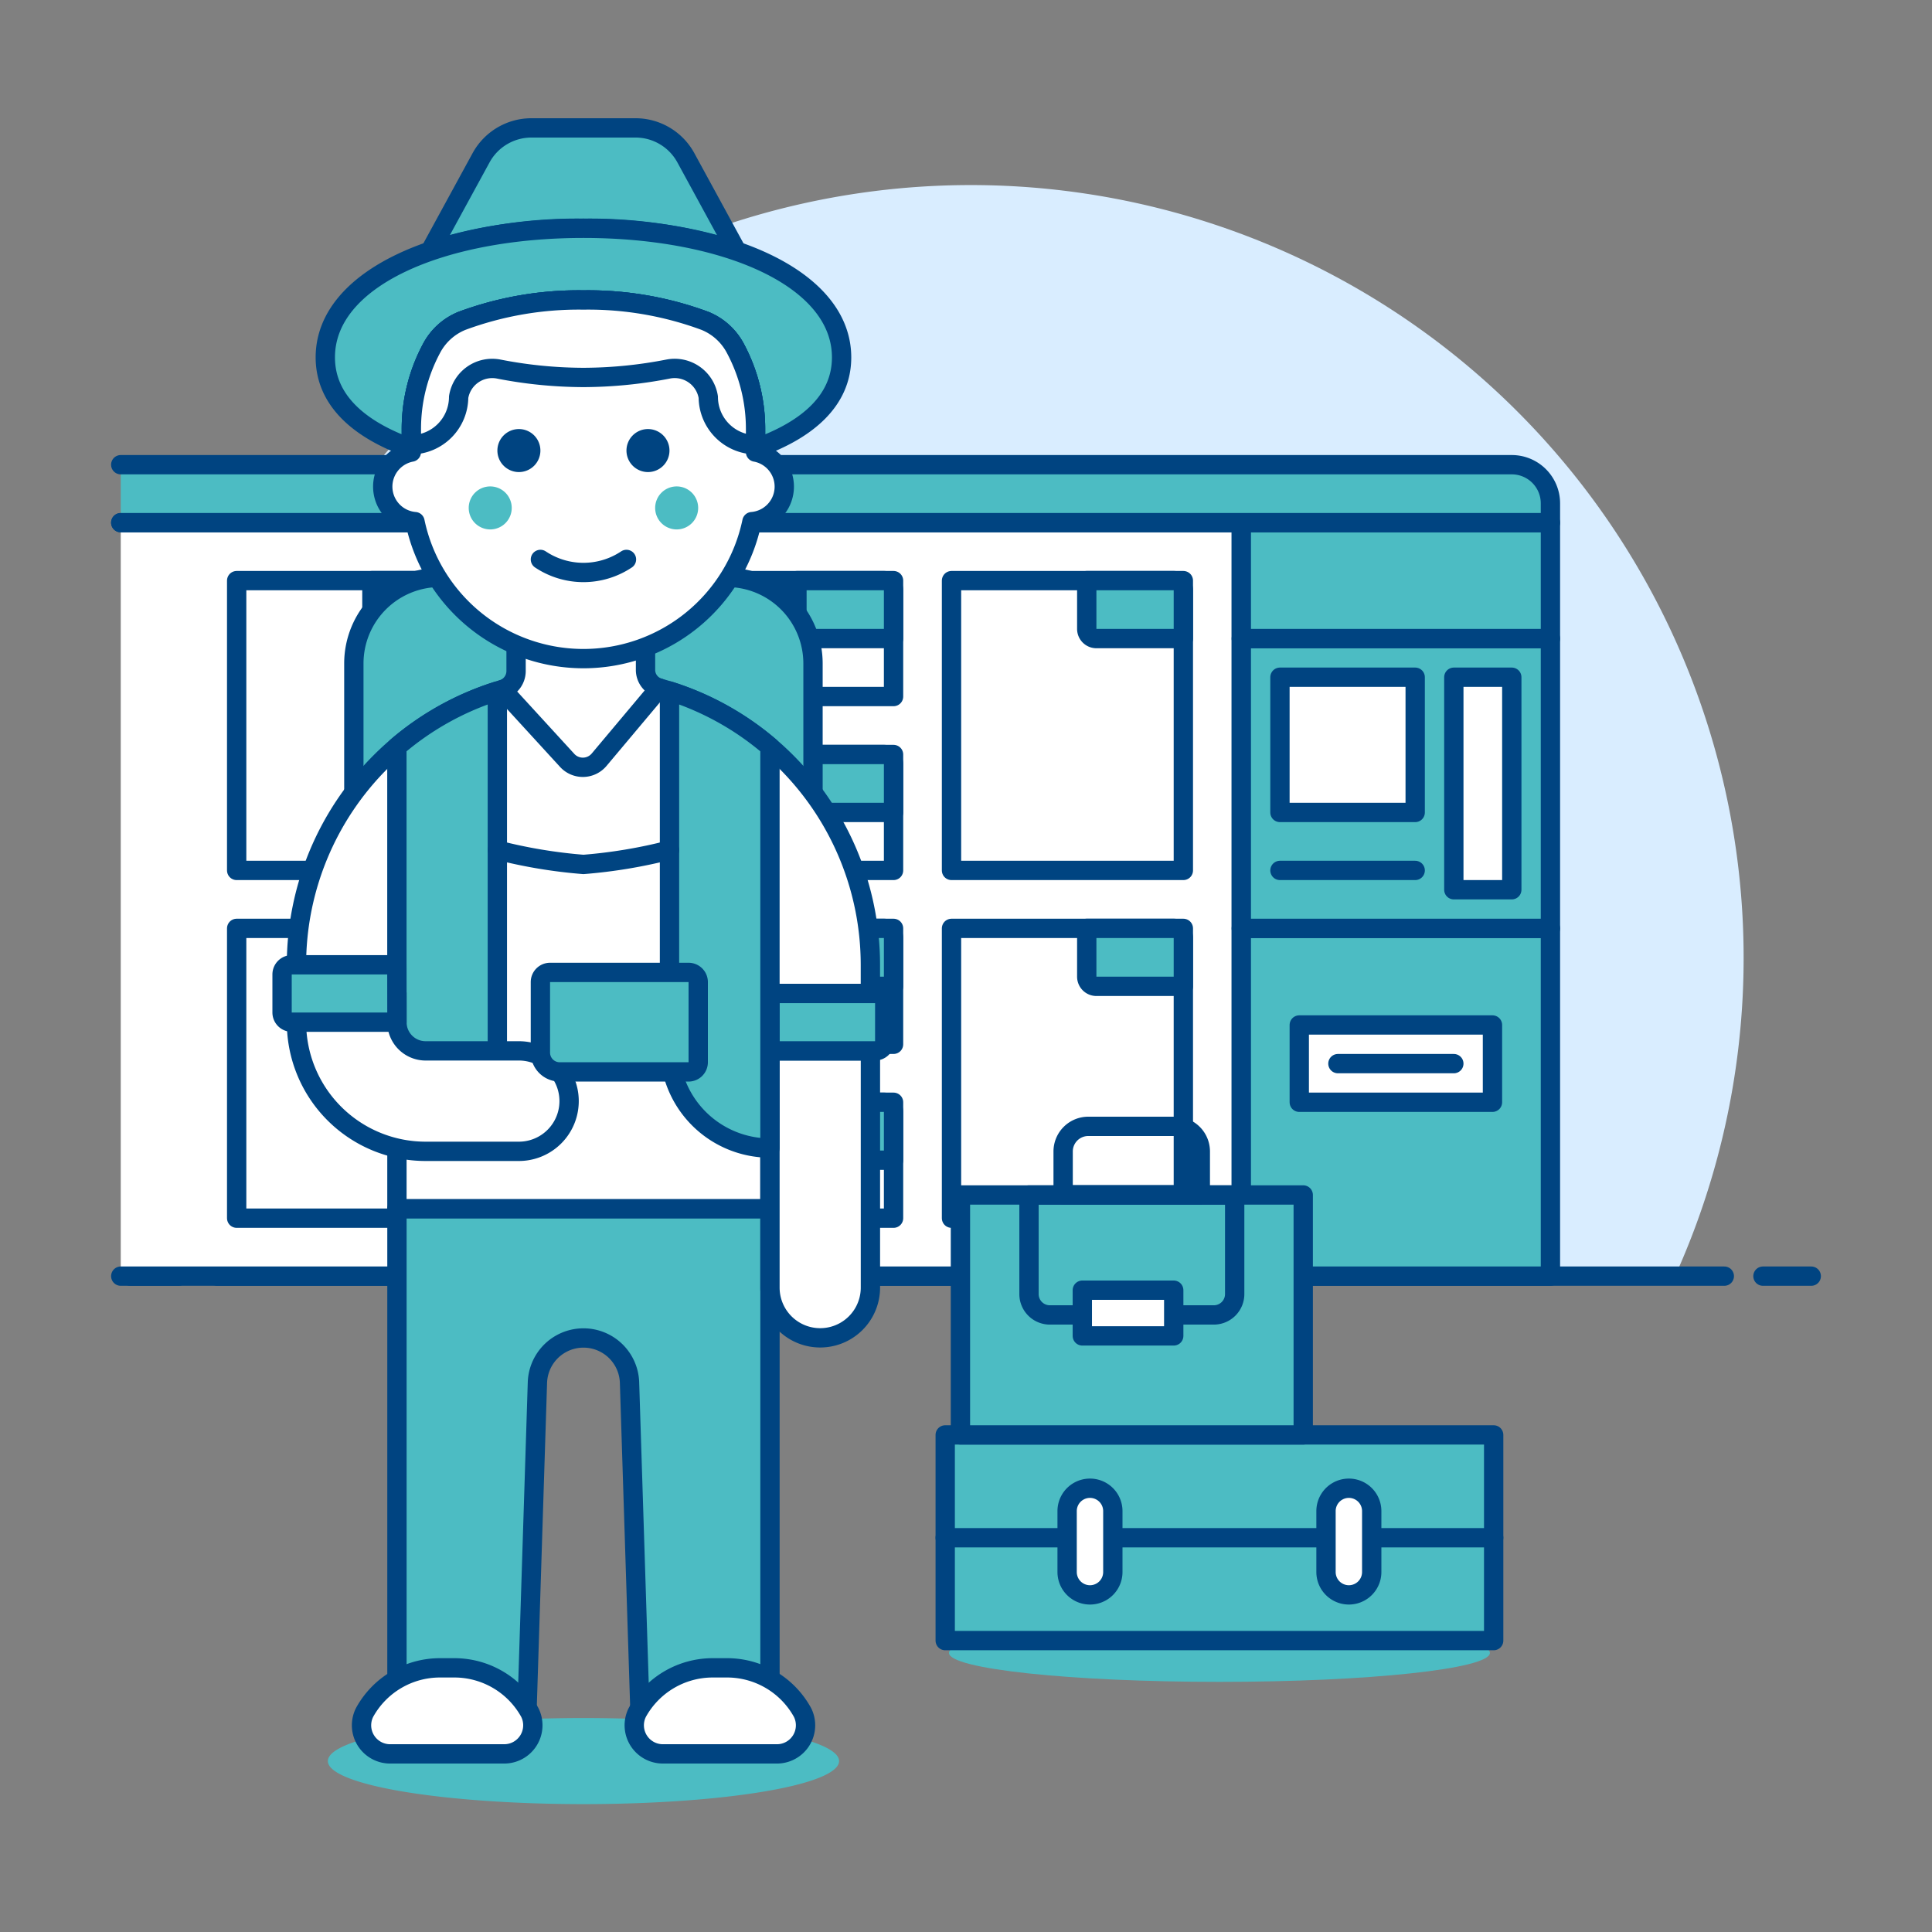 <svg viewBox="0 0 100 100" height="100" width="100" xmlns="http://www.w3.org/2000/svg"><rect x="0" y="0" width="100" height="100" fill="#808080" stroke="none"/><path d="M86.7,66.053a40,40,0,1,0-72.9,0Z" fill="#d9edff"/><path d="M11.25 66.053L89.25 66.053" fill="none" stroke="#004481" stroke-linecap="round" stroke-linejoin="round"/><path d="M6.75 66.053L9.25 66.053" fill="none" stroke="#004481" stroke-linecap="round" stroke-linejoin="round"/><path d="M93.75 66.053L91.25 66.053" fill="none" stroke="#004481" stroke-linecap="round" stroke-linejoin="round"/><path d="M6.25 27.053H64.25V66.053H6.25z" fill="#ffffff"/><path d="M6.25 27.053L64.25 27.053 64.25 66.053 6.25 66.053" fill="none" stroke="#004481" stroke-linecap="round" stroke-linejoin="round"/><path d="M64.25 48.053H80.25V66.053H64.25z" fill="#4cbcc3" stroke="#004481" stroke-linecap="round" stroke-linejoin="round"/><path d="M64.25 33.053H80.25V48.053H64.25z" fill="#4cbcc3" stroke="#004481" stroke-linecap="round" stroke-linejoin="round"/><path d="M64.25 27.053H80.25V33.053H64.25z" fill="#4cbcc3" stroke="#004481" stroke-linecap="round" stroke-linejoin="round"/><path d="M6.25,27.053h74v-1a2,2,0,0,0-2-2h-72" fill="#4cbcc3" stroke="#004481" stroke-linecap="round" stroke-linejoin="round"/><path d="M49.250 30.053 L61.250 30.053 L61.250 45.053 L49.250 45.053 Z" fill="none" stroke="#004481" stroke-linecap="round" stroke-linejoin="round"/><path d="M38.250 30.053 L46.250 30.053 L46.250 36.053 L38.250 36.053 Z" fill="none" stroke="#004481" stroke-linecap="round" stroke-linejoin="round"/><path d="M61.25,33.053h-4.5a.5.5,0,0,1-.5-.5v-2.5h4.5a.5.5,0,0,1,.5.5Z" fill="#4cbcc3" stroke="#004481" stroke-linecap="round" stroke-linejoin="round"/><path d="M12.250 30.053 L24.250 30.053 L24.250 45.053 L12.250 45.053 Z" fill="none" stroke="#004481" stroke-linecap="round" stroke-linejoin="round"/><path d="M24.25,33.053h-4.5a.5.5,0,0,1-.5-.5v-2.5h4.5a.5.5,0,0,1,.5.5Z" fill="#4cbcc3" stroke="#004481" stroke-linecap="round" stroke-linejoin="round"/><path d="M12.250 48.053 L24.250 48.053 L24.250 63.053 L12.250 63.053 Z" fill="none" stroke="#004481" stroke-linecap="round" stroke-linejoin="round"/><path d="M24.25,51.053h-4.5a.5.5,0,0,1-.5-.5v-2.5h4.5a.5.5,0,0,1,.5.5Z" fill="#4cbcc3" stroke="#004481" stroke-linecap="round" stroke-linejoin="round"/><path d="M49.250 48.053 L61.250 48.053 L61.250 63.053 L49.250 63.053 Z" fill="none" stroke="#004481" stroke-linecap="round" stroke-linejoin="round"/><path d="M61.25,51.053h-4.5a.5.5,0,0,1-.5-.5v-2.5h4.5a.5.5,0,0,1,.5.5Z" fill="#4cbcc3" stroke="#004481" stroke-linecap="round" stroke-linejoin="round"/><path d="M46.25,33.053h-4.5a.5.5,0,0,1-.5-.5v-2.5h4.5a.5.5,0,0,1,.5.5Z" fill="#4cbcc3" stroke="#004481" stroke-linecap="round" stroke-linejoin="round"/><path d="M38.250 39.053 L46.250 39.053 L46.250 45.053 L38.250 45.053 Z" fill="none" stroke="#004481" stroke-linecap="round" stroke-linejoin="round"/><path d="M46.25,42.053h-4.5a.5.5,0,0,1-.5-.5v-2.5h4.5a.5.5,0,0,1,.5.5Z" fill="#4cbcc3" stroke="#004481" stroke-linecap="round" stroke-linejoin="round"/><path d="M38.250 48.053 L46.250 48.053 L46.250 54.053 L38.250 54.053 Z" fill="none" stroke="#004481" stroke-linecap="round" stroke-linejoin="round"/><path d="M46.25,51.053h-4.5a.5.5,0,0,1-.5-.5v-2.5h4.5a.5.5,0,0,1,.5.5Z" fill="#4cbcc3" stroke="#004481" stroke-linecap="round" stroke-linejoin="round"/><path d="M38.250 57.053 L46.250 57.053 L46.250 63.053 L38.250 63.053 Z" fill="none" stroke="#004481" stroke-linecap="round" stroke-linejoin="round"/><path d="M46.25,60.053h-4.5a.5.5,0,0,1-.5-.5v-2.5h4.5a.5.5,0,0,1,.5.5Z" fill="#4cbcc3" stroke="#004481" stroke-linecap="round" stroke-linejoin="round"/><path d="M27.250 30.053 L35.250 30.053 L35.250 36.053 L27.250 36.053 Z" fill="none" stroke="#004481" stroke-linecap="round" stroke-linejoin="round"/><path d="M35.25,33.053h-4.5a.5.5,0,0,1-.5-.5v-2.5h4.5a.5.5,0,0,1,.5.5Z" fill="#4cbcc3" stroke="#004481" stroke-linecap="round" stroke-linejoin="round"/><path d="M27.250 39.053 L35.250 39.053 L35.250 45.053 L27.250 45.053 Z" fill="none" stroke="#004481" stroke-linecap="round" stroke-linejoin="round"/><path d="M35.25,42.053h-4.5a.5.5,0,0,1-.5-.5v-2.5h4.5a.5.5,0,0,1,.5.5Z" fill="#4cbcc3" stroke="#004481" stroke-linecap="round" stroke-linejoin="round"/><path d="M27.250 48.053 L35.250 48.053 L35.250 54.053 L27.250 54.053 Z" fill="none" stroke="#004481" stroke-linecap="round" stroke-linejoin="round"/><path d="M35.25,51.053h-4.5a.5.5,0,0,1-.5-.5v-2.5h4.5a.5.5,0,0,1,.5.5Z" fill="#4cbcc3" stroke="#004481" stroke-linecap="round" stroke-linejoin="round"/><path d="M27.250 57.053 L35.250 57.053 L35.250 63.053 L27.250 63.053 Z" fill="none" stroke="#004481" stroke-linecap="round" stroke-linejoin="round"/><path d="M35.25,60.053h-4.5a.5.5,0,0,1-.5-.5v-2.5h4.5a.5.5,0,0,1,.5.5Z" fill="#4cbcc3" stroke="#004481" stroke-linecap="round" stroke-linejoin="round"/><path d="M67.250 53.053 L77.250 53.053 L77.250 57.053 L67.250 57.053 Z" fill="#ffffff" stroke="#004481" stroke-linecap="round" stroke-linejoin="round"/><path d="M66.250 35.053 L73.250 35.053 L73.250 42.053 L66.250 42.053 Z" fill="#ffffff" stroke="#004481" stroke-linecap="round" stroke-linejoin="round"/><path d="M75.250 35.053 L78.250 35.053 L78.250 46.053 L75.250 46.053 Z" fill="#ffffff" stroke="#004481" stroke-linecap="round" stroke-linejoin="round"/><path d="M66.25 45.053L73.25 45.053" fill="none" stroke="#004481" stroke-linecap="round" stroke-linejoin="round"/><path d="M69.25 55.053L75.25 55.053" fill="none" stroke="#004481" stroke-linecap="round" stroke-linejoin="round"/><path d="M16.970 91.153 A13.23 2.228 0 1 0 43.430 91.153 A13.23 2.228 0 1 0 16.970 91.153 Z" fill="#4cbcc3"/><path d="M20.546,62.562V90.039H27.23l.587-18.485a2.385,2.385,0,0,1,4.767,0l.587,18.485h6.683V62.562Z" fill="#4cbcc3" stroke="#004481" stroke-linecap="round" stroke-linejoin="round"/><path d="M40.2,90.781a1.481,1.481,0,0,0,1.333-2.154,4.456,4.456,0,0,0-3.9-2.3h-.742a4.456,4.456,0,0,0-3.9,2.3,1.481,1.481,0,0,0,1.333,2.154Z" fill="#ffffff" stroke="#004481" stroke-linecap="round" stroke-linejoin="round"/><path d="M26.085,90.781a1.481,1.481,0,0,0,1.333-2.154,4.456,4.456,0,0,0-3.9-2.3h-.743a4.453,4.453,0,0,0-3.9,2.3A1.48,1.48,0,0,0,20.2,90.781Z" fill="#ffffff" stroke="#004481" stroke-linecap="round" stroke-linejoin="round"/><path d="M42.081,57.363A1.485,1.485,0,0,1,40.6,58.848H19.8a1.485,1.485,0,0,1-1.485-1.485V34.342a4.456,4.456,0,0,1,4.455-4.456H37.625a4.456,4.456,0,0,1,4.456,4.456Z" fill="#4cbcc3" stroke="#004481" stroke-linecap="round" stroke-linejoin="round"/><path d="M30.2,35.085A14.86,14.86,0,0,1,45.051,49.937v1.485h-5.2v11.14H20.545V51.422h-5.2V49.937A14.861,14.861,0,0,1,30.2,35.085Z" fill="#ffffff" stroke="#004481" stroke-linecap="round" stroke-linejoin="round"/><path d="M39.853,66.646a2.6,2.6,0,0,0,5.2,0V54.393h-5.2Z" fill="#ffffff" stroke="#004481" stroke-linecap="round" stroke-linejoin="round"/><path d="M45.294,54.393H39.853V51.422h5.441a.5.5,0,0,1,.5.5v1.971A.5.5,0,0,1,45.294,54.393Z" fill="#4cbcc3" stroke="#004481" stroke-linecap="round" stroke-linejoin="round"/><path d="M25.743,35.768V54.224a5.2,5.2,0,0,1-5.2,5.2l0-20.768a14.83,14.83,0,0,1,5.2-2.889" fill="#4cbcc3" stroke="#004481" stroke-linecap="round" stroke-linejoin="round"/><path d="M20.545,52.907a1.485,1.485,0,0,0,1.485,1.486h4.827a2.6,2.6,0,0,1,0,5.2H22.03a6.684,6.684,0,0,1-6.684-6.684V51.422h5.2Z" fill="#ffffff" stroke="#004481" stroke-linecap="round" stroke-linejoin="round"/><path d="M20.545,52.907H15.1a.5.5,0,0,1-.5-.5v-1.97a.5.5,0,0,1,.5-.5h5.441Z" fill="#4cbcc3" stroke="#004481" stroke-linecap="round" stroke-linejoin="round"/><path d="M39.853,38.658V59.423a5.2,5.2,0,0,1-5.2-5.2V35.766a14.83,14.83,0,0,1,5.2,2.89" fill="#4cbcc3" stroke="#004481" stroke-linecap="round" stroke-linejoin="round"/><path d="M25.743,44a26.237,26.237,0,0,0,4.456.743A26.239,26.239,0,0,0,34.654,44" fill="none" stroke="#004481" stroke-linecap="round" stroke-linejoin="round"/><path d="M34.127,35.611a.972.972,0,0,1-.715-.938v-3.12h-6.7v3.18a1,1,0,0,1-.715.957l3.358,3.666a1.1,1.1,0,0,0,1.657-.035Z" fill="#ffffff" stroke="#004481" stroke-linecap="round" stroke-linejoin="round"/><path d="M35.64,50.332H28.471a.5.5,0,0,0-.5.5v3.65a1,1,0,0,0,1,1H35.64a.5.5,0,0,0,.5-.5v-4.15A.5.5,0,0,0,35.64,50.332Z" fill="#4cbcc3" stroke="#004481" stroke-linecap="round" stroke-linejoin="round"/><path d="M30.2,11.816A24.749,24.749,0,0,1,38.134,13L35.5,8.167A2.967,2.967,0,0,0,32.89,6.62H27.508A2.968,2.968,0,0,0,24.9,8.167L22.263,13A24.751,24.751,0,0,1,30.2,11.816Z" fill="#4cbcc3" stroke="#004481" stroke-linecap="round" stroke-linejoin="round"/><path d="M30.2,11.816c-7.38,0-13.362,2.581-13.362,6.68,0,2.2,1.721,3.747,4.454,4.71v-1a8.835,8.835,0,0,1,1.045-4.176,3.085,3.085,0,0,1,1.578-1.426A17.388,17.388,0,0,1,30.2,15.527a17.382,17.382,0,0,1,6.284,1.079,3.087,3.087,0,0,1,1.579,1.426,8.834,8.834,0,0,1,1.044,4.176v1c2.733-.963,4.454-2.511,4.454-4.71C43.56,14.4,37.578,11.816,30.2,11.816Z" fill="#4cbcc3" stroke="#004481" stroke-linecap="round" stroke-linejoin="round"/><path d="M39.106,23.4V22.208a8.835,8.835,0,0,0-1.045-4.176,3.093,3.093,0,0,0-1.578-1.426A17.386,17.386,0,0,0,30.2,15.527a17.378,17.378,0,0,0-6.284,1.079,3.091,3.091,0,0,0-1.579,1.426,8.835,8.835,0,0,0-1.045,4.176V23.4a1.819,1.819,0,0,0,.187,3.6,8.908,8.908,0,0,0,17.441,0,1.818,1.818,0,0,0,.187-3.6Z" fill="#ffffff" stroke="#004481" stroke-linecap="round" stroke-linejoin="round"/><path d="M25.745 23.321 A1.113 1.113 0 1 0 27.971 23.321 A1.113 1.113 0 1 0 25.745 23.321 Z" fill="#004481"/><path d="M32.426 23.321 A1.113 1.113 0 1 0 34.652 23.321 A1.113 1.113 0 1 0 32.426 23.321 Z" fill="#004481"/><path d="M24.261 26.290 A1.113 1.113 0 1 0 26.487 26.290 A1.113 1.113 0 1 0 24.261 26.290 Z" fill="#4cbcc3"/><path d="M33.911 26.290 A1.113 1.113 0 1 0 36.137 26.290 A1.113 1.113 0 1 0 33.911 26.290 Z" fill="#4cbcc3"/><path d="M27.972,28.956a4.011,4.011,0,0,0,4.454,0" fill="none" stroke="#004481" stroke-linecap="round" stroke-linejoin="round"/><path d="M30.2,15.527a17.388,17.388,0,0,0-6.285,1.079,3.085,3.085,0,0,0-1.578,1.426,8.835,8.835,0,0,0-1.045,4.176V23.1c0-.027.008-.051.008-.078a2.479,2.479,0,0,0,2.439-2.467A1.761,1.761,0,0,1,25.8,19.1a23.072,23.072,0,0,0,4.4.437,23.069,23.069,0,0,0,4.394-.437,1.762,1.762,0,0,1,2.067,1.455A2.478,2.478,0,0,0,39.1,23.021c0,.027.008.051.008.078v-.891a8.834,8.834,0,0,0-1.044-4.176,3.087,3.087,0,0,0-1.579-1.426A17.382,17.382,0,0,0,30.2,15.527Z" fill="#ffffff" stroke="#004481" stroke-linecap="round" stroke-linejoin="round"/><path d="M77.118,85.553c0-.828-6.268-1.5-14-1.5s-14,.672-14,1.5,6.268,1.5,14,1.5S77.118,86.381,77.118,85.553Z" fill="#4cbcc3"/><path d="M77.312 79.594L48.924 79.594" fill="none"/><path d="M48.924 74.271 L77.312 74.271 L77.312 84.917 L48.924 84.917 Z" fill="#4cbcc3" stroke="#004481" stroke-linecap="round" stroke-linejoin="round"/><path d="M49.712 61.851 L67.455 61.851 L67.455 74.271 L49.712 74.271 Z" fill="#4cbcc3" stroke="#004481" stroke-linecap="round" stroke-linejoin="round"/><path d="M56.339,58.3h4.489a1.3,1.3,0,0,1,1.3,1.3v2.244h-7.1V59.607A1.3,1.3,0,0,1,56.339,58.3Z" fill="none" stroke="#004481" stroke-linecap="round" stroke-linejoin="round"/><path d="M77.312 79.594L48.924 79.594" fill="none" stroke="#004481" stroke-linecap="round" stroke-linejoin="round"/><path d="M54.341,68.061h8.486a1.08,1.08,0,0,0,1.08-1.079V61.851H53.261v5.131A1.079,1.079,0,0,0,54.341,68.061Z" fill="none" stroke="#004481" stroke-linecap="round" stroke-linejoin="round"/><path d="M71,78.214a1.183,1.183,0,0,0-2.366,0v3.154a1.183,1.183,0,0,0,2.366,0Z" fill="#ffffff" stroke="#004481" stroke-linecap="round" stroke-linejoin="round"/><path d="M57.6,78.214a1.183,1.183,0,0,0-2.366,0v3.154a1.183,1.183,0,0,0,2.366,0Z" fill="#ffffff" stroke="#004481" stroke-linecap="round" stroke-linejoin="round"/><path d="M56.021 66.780 L60.752 66.780 L60.752 69.146 L56.021 69.146 Z" fill="#ffffff" stroke="#004481" stroke-linecap="round" stroke-linejoin="round"/></svg>